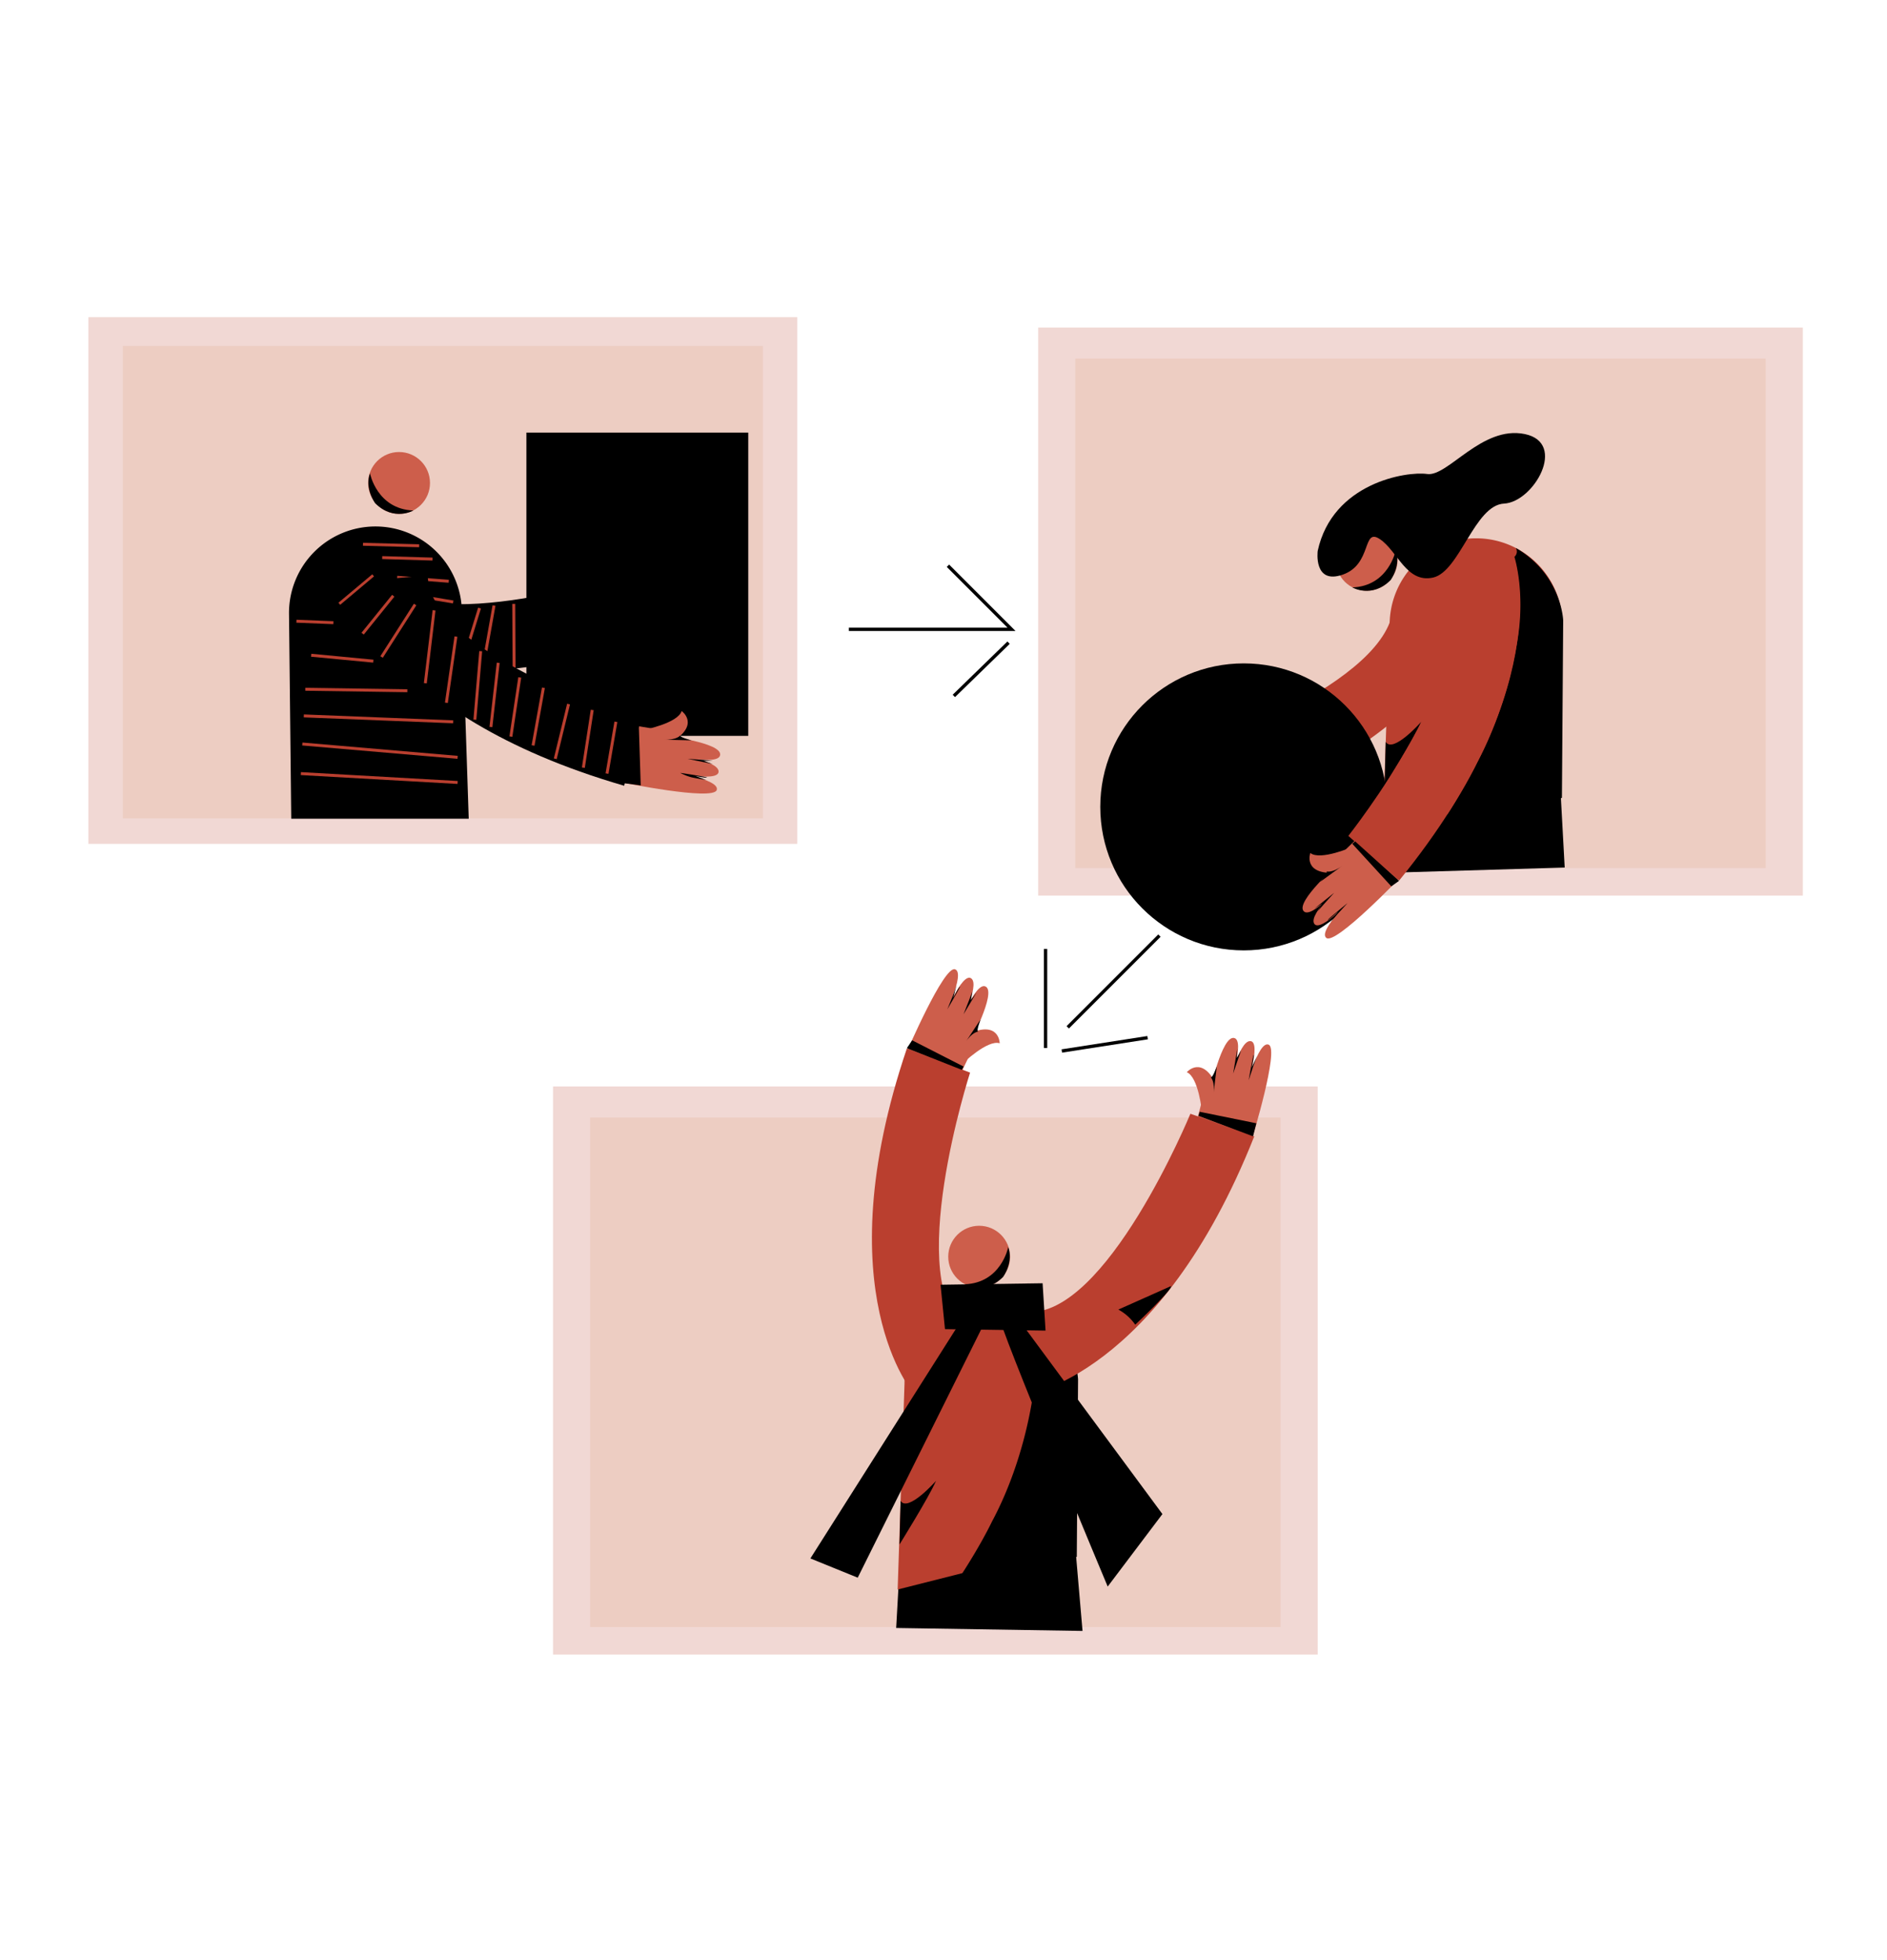 <svg xmlns="http://www.w3.org/2000/svg" viewBox="0 0 1275.82 1324.77"><title>Mesa de trabajo 8</title><g id="Capa_2" data-name="Capa 2"><rect x="701.91" y="221.39" width="517" height="384" transform="translate(1920.82 826.77) rotate(-180)" fill="#f1d8d4"/><rect x="727.01" y="242.39" width="466.81" height="344.36" transform="translate(1920.82 829.13) rotate(-180)" fill="#edcdc2"/><rect x="373.91" y="734.39" width="517" height="384" transform="translate(1264.82 1852.77) rotate(-180)" fill="#f1d8d4"/><rect x="399.01" y="755.39" width="466.81" height="344.36" transform="translate(1264.82 1855.13) rotate(-180)" fill="#edcdc2"/></g><g id="Capa_1" data-name="Capa 1"><rect x="59.76" y="214.39" width="479.3" height="356" fill="#f1d8d4"/><rect x="83.03" y="233.85" width="432.77" height="319.25" fill="#edcdc2"/><path d="M432.15,382.93h39.11a0,0,0,0,1,0,0v21.32a18.58,18.58,0,0,1-18.58,18.58h-1.56a19,19,0,0,1-19-19V382.93A0,0,0,0,1,432.15,382.93Z" transform="translate(287.55 985.47) rotate(-115.99)" fill="#cd5e4b"/><path d="M434.5,391.69s16.44-17.15,13.73-25.4c0,0,16.09,0,6.25,21.75Z" fill="#cd5e4b"/><path d="M442.64,429.21s58.2-25.51,55.83-33.07-34.13,8.56-34.13,8.56,32.73-13.2,27.89-19.55-34.44,9.69-34.44,9.69,33.11-12.43,28.78-19.52-38,11.28-38,11.28Z" fill="#cd5e4b"/><path d="M211.63,426s68.83,60.2,233.49,3.18l-16.58-42.67s-142,47-173.9,3.36Z"/><polygon points="481.18 383.01 470.75 388.31 480.55 385.15 476.61 386.27 481.44 383.46 481.18 383.01"/><polygon points="482.86 395.77 473.64 400.41 483.07 397.1 478.53 398.4 482.86 395.77"/><polygon points="457.36 379.53 453.69 386.05 461.98 380.07 457.26 382.31 457.36 379.53"/><line x1="324.21" y1="411.04" x2="312.15" y2="450.15" fill="none" stroke="#ba3f2f" stroke-miterlimit="10" stroke-width="2"/><line x1="334.01" y1="409.3" x2="326.31" y2="452.5" fill="none" stroke="#ba3f2f" stroke-miterlimit="10" stroke-width="2"/><line x1="347.35" y1="408.15" x2="347.58" y2="451.37" fill="none" stroke="#ba3f2f" stroke-miterlimit="10" stroke-width="2"/><line x1="360.68" y1="407" x2="366.94" y2="446.91" fill="none" stroke="#ba3f2f" stroke-miterlimit="10" stroke-width="2"/><line x1="374.23" y1="400.55" x2="383.05" y2="444.26" fill="none" stroke="#ba3f2f" stroke-miterlimit="10" stroke-width="2"/><line x1="386.73" y1="399.13" x2="398.21" y2="442.4" fill="none" stroke="#ba3f2f" stroke-miterlimit="10" stroke-width="2"/><line x1="398.37" y1="397.29" x2="416.64" y2="438.27" fill="none" stroke="#ba3f2f" stroke-miterlimit="10" stroke-width="2"/><line x1="414.28" y1="392.32" x2="431.15" y2="431.38" fill="none" stroke="#ba3f2f" stroke-miterlimit="10" stroke-width="2"/><path d="M429.69,390.7c1.53.35,8-2.62,8-2.62l11.19,38.12-4.29,2.17Z"/><polygon points="1054.91 531.39 935.93 551.34 942.59 589.83 1057.91 586.39 1054.91 531.39"/><circle cx="924.02" cy="378.44" r="20.91" fill="#cd5e4b"/><path d="M934.91,561.39l119.62-30.25,1.9-108.83A58.46,58.46,0,0,0,998,363.85h0a58.46,58.46,0,0,0-58.45,58.46Z" fill="#ba3f2f"/><path d="M943.65,372.06s-4.75,24.08-29.31,25c0,0,13.15,7.6,25.83-4.91,0,0,7.44-10,3.32-20.75"/><path d="M791.83,516.73h1.56A18.58,18.58,0,0,1,812,535.31v21.32a0,0,0,0,1,0,0H772.86a0,0,0,0,1,0,0V535.7A19,19,0,0,1,791.83,516.73Z" transform="translate(416.09 1416.63) rotate(-100.95)" fill="#cd5e4b"/><path d="M799.44,517.39S776,513.56,773.2,505.34c0,0-12.87,9.66,8.08,21.14Z" fill="#cd5e4b"/><path d="M815.48,552.26s-61.85,14.6-64.49,7.13,32.42-13.67,32.42-13.67-34.09,9.12-34,1.14,33.34-13,33.34-13-33.92,10-34.73,1.7,37.16-13.84,37.16-13.84Z" fill="#cd5e4b"/><path d="M775.58,521.74s2.48,3.24,11.39,2.58l-18.93,1S776.34,522.92,775.58,521.74Z"/><path d="M775.86,547.45s-3.35.84-7.06,1.82c-4.25,1.12-9,2.42-9.74,2.85l8.2-3.36s-7.88,1.35-8.83,1S775.86,547.45,775.86,547.45Z"/><path d="M756,541s9.73-2.77,16-4.34l-17,1.71h6.38Z"/><path d="M998.15,410.81S979.32,500.29,813.46,553.7l-12.4-44.07s141.78-47.78,141-101.84Z" fill="#ba3f2f"/><path d="M1023.91,376.39s7.4,23.09,2.2,55.54-15.69,61.71-27.45,83.58c0,0-15.2,32.35-46,71.11l103.37-47.4.86-119.83s-1-31-32-49A4.74,4.74,0,0,1,1023.91,376.39Z"/><path d="M936.17,530.9s19.68-31.5,24.71-43c0,0-19,21.6-24,13.55Z"/><polygon points="804.53 554.56 799.3 515.8 802.09 515.18 813.47 552.89 804.53 554.56"/><polygon points="726.91 1044.39 607.93 1064.34 605.91 1100.39 731.91 1102.39 726.91 1044.39"/><circle cx="662.02" cy="849.44" r="20.91" fill="#cd5e4b"/><path d="M606.91,1074.39l119.62-30.25,1.9-108.83A58.46,58.46,0,0,0,670,876.85h0a58.46,58.46,0,0,0-58.45,58.46Z" fill="#ba3f2f"/><path d="M681.65,843.06s-4.75,24.08-29.31,25c0,0,13.15,7.6,25.83-4.91,0,0,7.44-10,3.32-20.75"/><path d="M638.7,682h1.56a18.58,18.58,0,0,1,18.58,18.58v21.32a0,0,0,0,1,0,0H619.73a0,0,0,0,1,0,0V701A19,19,0,0,1,638.7,682Z" transform="translate(365.69 -207.2) rotate(25.58)" fill="#cd5e4b"/><path d="M650.6,719.08s17-16.56,25.31-13.9c0,0-.11-16.1-21.8-6.1Z" fill="#cd5e4b"/><path d="M613,711.22s25.08-58.39,32.65-56.06-8.3,34.18-8.3,34.18,13-32.82,19.35-28-9.44,34.51-9.44,34.51,12.18-33.2,19.3-28.92-11,38.1-11,38.1Z" fill="#cd5e4b"/><path d="M661.31,697.32s-4.08.07-8.85,7.62l10.46-15.81S659.91,697.23,661.31,697.32Z"/><path d="M640.48,682.25s1.32-3.19,2.74-6.76a101.33,101.33,0,0,0,3.51-9.52l-2.18,8.59s3.61-7.14,4.45-7.7S640.48,682.25,640.48,682.25Z"/><path d="M657.46,670.14s-3.57,9.47-6,15.42l8.77-14.69-3.8,5.12Z"/><path d="M618,942.2s-60.7-68.39-4.88-233.46L655.88,725s-46,142.36-2.1,173.91Z" fill="#ba3f2f"/><path d="M695.91,889.39s7.4,23.09,2.2,55.54-15.69,61.71-27.45,83.58c0,0-15.2,32.35-46,71.11l103.37-47.4.86-119.83s-1-31-32-49A4.74,4.74,0,0,1,695.91,889.39Z"/><path d="M608.17,1043.9s19.68-31.5,24.71-43c0,0-19,21.6-24,13.55Z"/><polygon points="650.28 723.13 613.12 708.48 616.72 703.17 651.48 720.91 650.28 723.13"/><polyline points="573.91 425.39 683.91 425.39 640.91 382.39" fill="none" stroke="#000" stroke-miterlimit="10" stroke-width="2.25"/><line x1="644.91" y1="470.39" x2="681.91" y2="434.39" fill="none" stroke="#000" stroke-miterlimit="10" stroke-width="2.25"/><line x1="783.91" y1="632.39" x2="721.91" y2="694.39" fill="none" stroke="#000" stroke-miterlimit="10" stroke-width="2.25"/><line x1="706.91" y1="641.39" x2="706.91" y2="708.39" fill="none" stroke="#000" stroke-miterlimit="10" stroke-width="2.25"/><line x1="717.91" y1="710.39" x2="775.91" y2="701.39" fill="none" stroke="#000" stroke-miterlimit="10" stroke-width="2.25"/><circle cx="269.81" cy="326.44" r="20.91" fill="#cd5e4b"/><path d="M316.91,553.39h-120L195.4,414.31a58.46,58.46,0,0,1,58.45-58.46h0a58.47,58.47,0,0,1,58.46,58.46Z"/><path d="M250.17,320.06s4.75,24.08,29.31,25c0,0-13.15,7.6-25.82-4.91,0,0-7.45-10-3.33-20.75"/><line x1="309.41" y1="528.89" x2="203.41" y2="522.89" fill="none" stroke="#ba3f2f" stroke-miterlimit="10" stroke-width="2"/><line x1="309.41" y1="511.89" x2="204.41" y2="502.89" fill="none" stroke="#ba3f2f" stroke-miterlimit="10" stroke-width="2"/><line x1="306.41" y1="487.89" x2="205.41" y2="483.89" fill="none" stroke="#ba3f2f" stroke-miterlimit="10" stroke-width="2"/><line x1="275.41" y1="466.89" x2="206.41" y2="465.89" fill="none" stroke="#ba3f2f" stroke-miterlimit="10" stroke-width="2"/><line x1="210.41" y1="442.89" x2="252.41" y2="446.89" fill="none" stroke="#ba3f2f" stroke-miterlimit="10" stroke-width="2"/><line x1="200.41" y1="419.89" x2="225.41" y2="420.89" fill="none" stroke="#ba3f2f" stroke-miterlimit="10" stroke-width="2"/><line x1="268.53" y1="390.22" x2="303.41" y2="392.89" fill="none" stroke="#ba3f2f" stroke-miterlimit="10" stroke-width="2"/><line x1="288.41" y1="403.89" x2="306.41" y2="406.89" fill="none" stroke="#ba3f2f" stroke-miterlimit="10" stroke-width="2"/><line x1="258.41" y1="376.89" x2="292.41" y2="377.89" fill="none" stroke="#ba3f2f" stroke-miterlimit="10" stroke-width="2"/><line x1="245.41" y1="367.89" x2="283.41" y2="368.89" fill="none" stroke="#ba3f2f" stroke-miterlimit="10" stroke-width="2"/><rect x="355.91" y="292.39" width="150" height="205"/><path d="M423,492.54h39.11a0,0,0,0,1,0,0v21.32a18.58,18.58,0,0,1-18.58,18.58h-1.56a19,19,0,0,1-19-19V492.54a0,0,0,0,1,0,0Z" transform="translate(-134.67 866.48) rotate(-80.71)" fill="#cd5e4b"/><path d="M435,493.41s23.33-4.51,25.87-12.81c0,0,13.15,9.29-7.46,21.37Z" fill="#cd5e4b"/><path d="M419.92,528.74s62.25,12.79,64.67,5.25-32.8-12.72-32.8-12.72,34.34,8.13,34.06.15-33.71-12-33.71-12,34.2,9,34.77.69-37.55-12.76-37.55-12.76Z" fill="#cd5e4b"/><path d="M459.92,497.07s-2.39,3.31-11.31,2.91l18.95.45S459.2,498.27,459.92,497.07Z"/><path d="M459.91,522.39a34.6,34.6,0,0,0,7.59,3c4.28,1,9.63,1.59,10.41,2l-8-3s7,1.56,8,1.19S459.91,522.39,459.91,522.39Z"/><path d="M481.91,516.39s-10.69-2.1-17-3.49L482,514.11l-6.37.19Z"/><path d="M233.23,393.65S254.64,482.55,422,531.11L433.1,486.7S290,443.06,289.2,389Z"/><line x1="293.47" y1="412.54" x2="287.56" y2="461.82" fill="none" stroke="#ba3f2f" stroke-miterlimit="10" stroke-width="1.97"/><line x1="308.26" y1="430.28" x2="301.8" y2="475.03" fill="none" stroke="#ba3f2f" stroke-miterlimit="10" stroke-width="1.97"/><line x1="325.01" y1="440.14" x2="321.07" y2="486.46" fill="none" stroke="#ba3f2f" stroke-miterlimit="10" stroke-width="1.97"/><line x1="336.84" y1="448.02" x2="331.91" y2="491.39" fill="none" stroke="#ba3f2f" stroke-miterlimit="10" stroke-width="1.97"/><line x1="351.41" y1="457.89" x2="345.41" y2="497.89" fill="none" stroke="#ba3f2f" stroke-miterlimit="10" stroke-width="2"/><line x1="367.41" y1="464.89" x2="360.41" y2="503.89" fill="none" stroke="#ba3f2f" stroke-miterlimit="10" stroke-width="2"/><line x1="384.41" y1="475.89" x2="375.41" y2="512.89" fill="none" stroke="#ba3f2f" stroke-miterlimit="10" stroke-width="2"/><line x1="400.41" y1="479.89" x2="394.41" y2="518.89" fill="none" stroke="#ba3f2f" stroke-miterlimit="10" stroke-width="2"/><line x1="416.41" y1="487.89" x2="410.41" y2="522.89" fill="none" stroke="#ba3f2f" stroke-miterlimit="10" stroke-width="2"/><line x1="280.66" y1="408.6" x2="257.99" y2="444.08" fill="none" stroke="#ba3f2f" stroke-miterlimit="10" stroke-width="1.97"/><line x1="265.88" y1="402.68" x2="245.18" y2="428.31" fill="none" stroke="#ba3f2f" stroke-miterlimit="10" stroke-width="1.97"/><line x1="252.29" y1="388.89" x2="229.41" y2="408.1" fill="none" stroke="#ba3f2f" stroke-miterlimit="10" stroke-width="1.83"/><polygon points="431.91 490.39 433.2 530.89 421.91 529.39 431.91 490.39"/><path d="M812.84,726h39.11a0,0,0,0,1,0,0v21.32a18.58,18.58,0,0,1-18.58,18.58h-1.56a19,19,0,0,1-19-19V726A0,0,0,0,1,812.84,726Z" transform="translate(1447.63 1679.18) rotate(-165.26)" fill="#cd5e4b"/><path d="M812.68,751.72s-2.27-23.65-10.29-27c0,0,10.49-12.21,20.56,9.45Z" fill="#cd5e4b"/><path d="M846.42,770s18.65-60.75,11.37-63.87S842,737.6,842,737.6s11.36-33.42,3.38-33.9-15.12,32.42-15.12,32.42,12.18-33.19,4-34.54S818,737.75,818,737.75Z" fill="#cd5e4b"/><path d="M818.6,728.2s3.07,2.7,1.82,11.53l2.25-18.82S819.73,729,818.6,728.2Z"/><path d="M844.23,730.18s1.06-3.29,2.29-6.93a100.54,100.54,0,0,1,3.48-9.53l-3.89,8s1.86-7.78,1.58-8.75S844.23,730.18,844.23,730.18Z"/><path d="M839.13,710s-3.41,9.53-5.38,15.67l2.82-16.88-.42,6.36Z"/><path d="M693.22,943S783.76,930.09,848,768.11l-43.16-15.29s-57,138.33-110.92,134Z" fill="#ba3f2f"/><path d="M790.89,869.68l-34.76,15.49a33,33,0,0,1,11.42,10.24s24.41-22.92,24.27-26.08"/><polygon points="849.44 759.26 811.1 751.48 810.3 754.23 847.18 768.07 849.44 759.26"/><circle cx="840.91" cy="545.39" r="97"/><path d="M918.53,572.41h1.56A18.58,18.58,0,0,1,938.67,591v21.32a0,0,0,0,1,0,0H899.56a0,0,0,0,1,0,0V591.38A19,19,0,0,1,918.53,572.41Z" transform="translate(1131.35 1665.03) rotate(-133.99)" fill="#cd5e4b"/><path d="M914.49,572.36s-21.74,9.58-28.57,4.2c0,0-5.52,15.12,18.3,13.32Z" fill="#cd5e4b"/><path d="M947,592.85S903.07,638.8,896.78,634s19.72-29.14,19.72-29.14-23.6,26.24-27.92,19.51,20.9-29,20.9-29-23,26.85-28.19,20.36,23.6-31.86,23.6-31.86Z" fill="#cd5e4b"/><path d="M896.86,589s3.85,1.35,10.95-4L892.5,596.13S898.14,589.59,896.86,589Z"/><path d="M911.12,610.41s-2.35,2.53-4.93,5.38a98.18,98.18,0,0,0-6.61,7.7l5-7.29s-5.87,5.43-6.86,5.66S911.12,610.41,911.12,610.41Z"/><path d="M891,615.84s6.65-7.63,11-12.35L888.67,614.2l5.35-3.47Z"/><path d="M1023,374.68S1056,460,946,595.15L911.62,565s92.81-117.35,62.67-162.24Z" fill="#ba3f2f"/><polygon points="916.21 568.68 945.91 595.39 940.68 599.1 914.31 570.35 916.21 568.68"/><path d="M890.91,372.39s-3,23,17,16,13-32,25-24,18,30,36,26,28-49,48-50,43-41,14-47-52,29-66,27S900.91,326.39,890.91,372.39Z"/><polygon points="635.91 868.39 638.91 898.39 706.91 899.39 704.91 867.39 635.91 868.39"/><path d="M651.91,889.39l-.54.85L547.91,1053.39l32,13L665,895.32s12.92-7.93,10.92-4.93,73,182,73,182l37-49-102-138Z"/></g></svg>